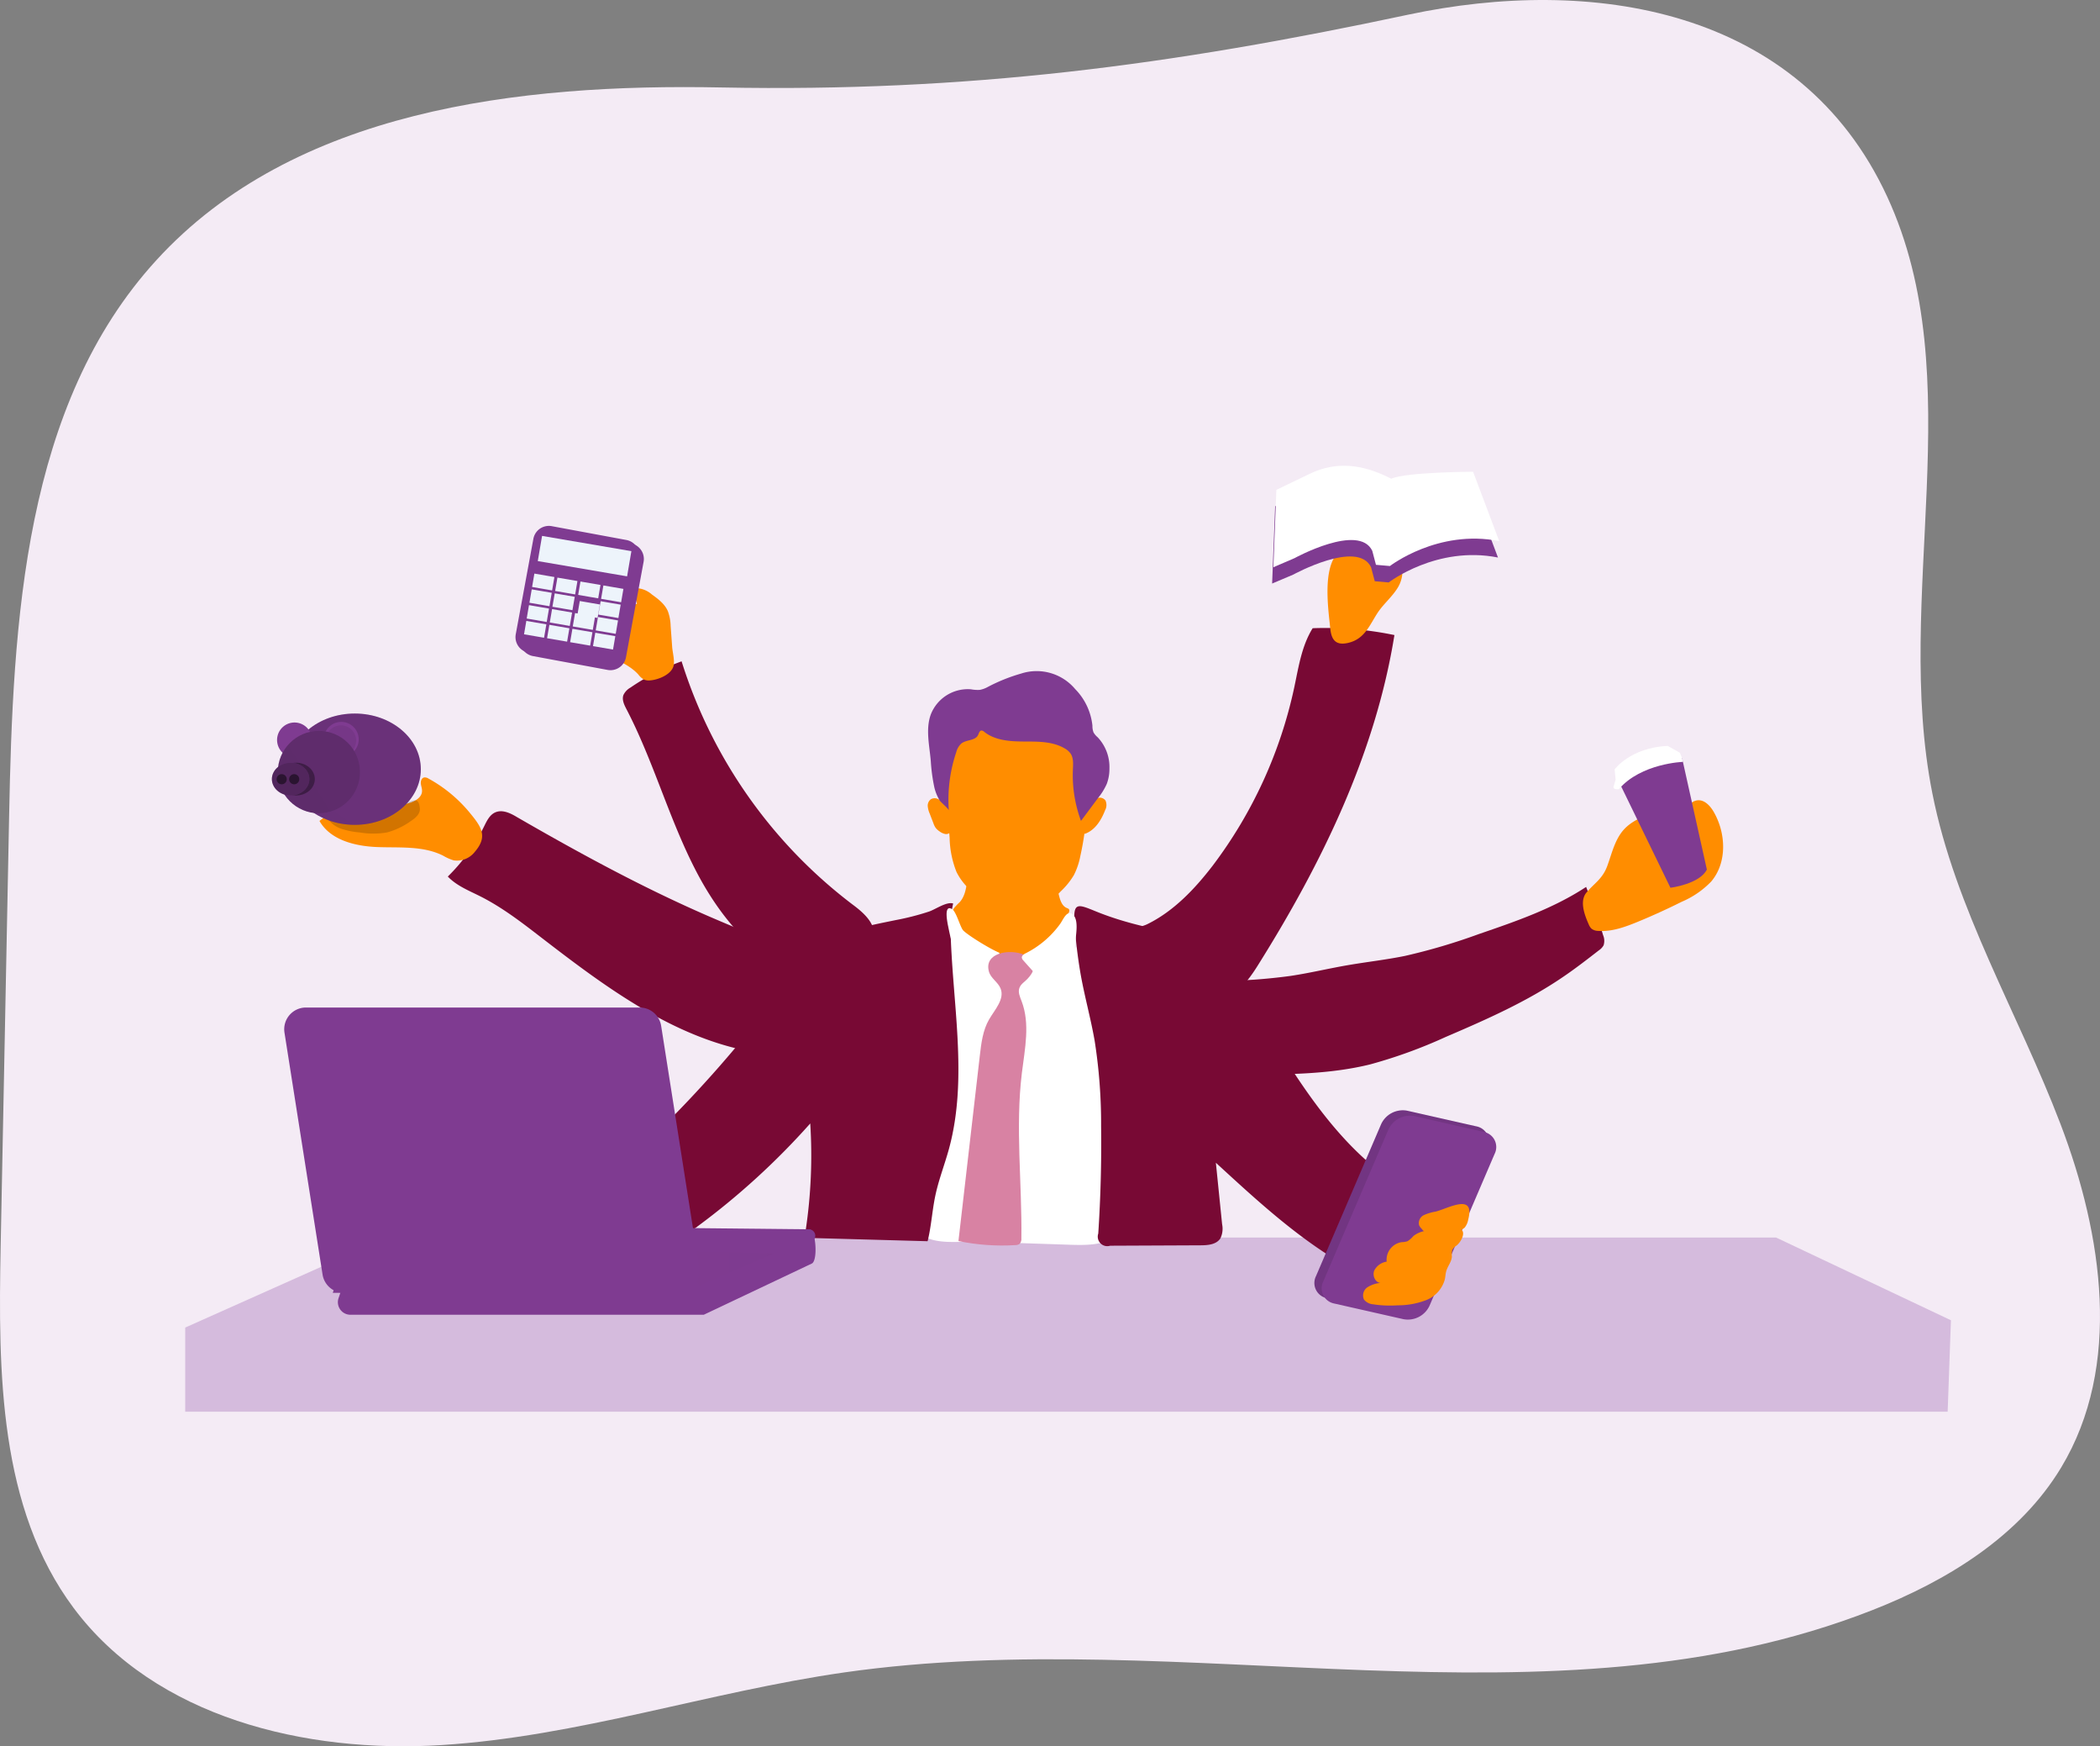 <svg xmlns="http://www.w3.org/2000/svg" width="415" height="345" viewBox="0 0 415 345" fill="none"><rect x="0" y="0" width="415" height="345" fill="#808080" stroke="none"/><g clip-path="url(#0i8szhr3va)"><path d="M142.575 17.279c-40.138-.801-84.54 4.453-111.65 34.1C4.715 80.028 2.55 122.659 1.797 161.46c-.544 28.367-1.1 56.713-1.671 85.037-.48 24.69-.336 51.424 14.435 71.197 16.147 21.624 45.793 28.752 72.696 27.07 26.903-1.682 52.838-10.516 79.525-14.344 67.57-9.69 139.602 12.614 203.173-12.293 14.795-5.798 29.174-14.584 37.38-28.215 12.076-20.022 8.213-45.938-.128-67.81-8.342-21.872-20.793-42.398-25.336-65.367-7.75-38.955 7.734-81.817-8.917-117.865-17.338-37.537-58.612-43.647-94.689-35.967-46.976 10.019-87.107 15.305-135.69 14.376z" fill="#F4EBF5"></path><path d="M76.437 244.492h274.549l34.556 16.346-.648 18.068H36.602V262.28l39.835-17.788z" fill="#D5BBDD"></path><path d="M36.602 262.28h348.293v16.634H36.602V262.28z" fill="url(#a6rhxf250b)"></path><path d="M239.647 171.028a89.397 89.397 0 0 0 16.138-35.294c.848-4.005 1.464-8.161 3.623-11.62a66.685 66.685 0 0 1 16.155 1.353c-3.751 23.37-14.356 45.113-26.927 65.159-1.992 3.203-4.59 6.647-8.326 6.847a11.876 11.876 0 0 1-4.262-.8c-3.607-1.17-7.246-2.355-10.453-4.366-1.6-.993-6.038-3.932-5.55-6.206.44-2.083 4.982-2.715 6.598-3.476 5.246-2.539 9.469-6.992 13.004-11.597zm-101.999 1.234c-5.406-10.348-8.453-21.792-13.843-32.147-.456-.873-.944-1.883-.6-2.812a3.356 3.356 0 0 1 1.392-1.465 44.769 44.769 0 0 1 10.1-5.182 96.496 96.496 0 0 0 33.797 48.053c2.16 1.601 4.663 3.796 4.15 6.455a6.415 6.415 0 0 1-1.639 2.85c-2.047 2.34-5.598 6.336-8.933 6.312-3.199 0-7.317-2.771-9.836-4.525-6.294-4.421-11.069-10.795-14.588-17.539z" fill="#780934"></path><path d="M141.36 181.584c-13.524-5.767-26.48-12.814-39.188-20.15-1.327-.801-2.91-1.554-4.31-.93-1.104.49-1.664 1.69-2.2 2.772a36.704 36.704 0 0 1-7.165 9.899c1.751 1.834 4.19 2.787 6.446 3.924 4.318 2.178 8.18 5.158 11.996 8.105 12.907 9.947 26.567 20.15 42.641 22.753 2.071.458 4.22.43 6.278-.08 2.504-.761 4.47-2.675 6.27-4.574a28.22 28.22 0 0 0 3.999-4.989c3.119-5.294-1.791-8.009-6.022-9.41-6.294-2.115-12.58-4.685-18.746-7.32h.001zm113.698 11.22c3.79-.569 7.525-1.474 11.308-2.122 3.783-.649 7.541-1.065 11.276-1.826a120.088 120.088 0 0 0 14.627-4.325c7.318-2.507 14.715-5.054 21.177-9.306 1.248 3.123 2.4 6.303 3.351 9.514.276.639.313 1.355.104 2.018a2.846 2.846 0 0 1-.92.985c-2.287 1.778-4.582 3.556-6.973 5.182-7.198 4.942-15.283 8.505-23.329 11.95a97.405 97.405 0 0 1-14.915 5.413c-7.63 1.882-15.579 1.97-23.432 2.05a8.266 8.266 0 0 1-3.199-.4 7.35 7.35 0 0 1-2.583-2.082 19.119 19.119 0 0 1-4.367-7.633 11.543 11.543 0 0 1-.112-5.526c.632-2.595 1.248-2.819 3.735-2.875 4.767-.036 9.527-.375 14.252-1.017z" fill="#780934"></path><path d="M265.542 108.384a6.503 6.503 0 0 1 3.815-.288c1.67.25 3.312.663 4.902 1.233.632.19 1.223.498 1.744.905 1.599 1.37 1.343 4.004.255 5.814-1.087 1.81-2.79 3.204-3.958 4.934-1.648 2.498-2.567 5.23-5.814 6.014-2.455.593-3.367-.512-3.6-2.827-.407-4.02-1.862-13.583 2.656-15.785z" fill="#FF8D00"></path><path d="M211.192 245.91c3.087.104 6.358.168 9.037-1.378a5.226 5.226 0 0 0 2.127-2.082 7.424 7.424 0 0 0 .56-3.14l.296-8.376c.16-4.517.32-9.074-.512-13.52-.752-4.004-2.295-7.856-3.55-11.764a166.806 166.806 0 0 1-4.6-19.661c-2.926 1.858-5.933 3.756-9.332 4.42-6.358 1.186-12.596-2.018-18.242-5.173l.352 13.799c.112 4.5.224 9.034-.6 13.462-1.423 7.6-11.572 23.826-5.086 30.962 2.4 2.651 8.117 1.738 11.268 1.842l18.282.609z" fill="#fff"></path><path d="M189.631 178.26c-.426.38-.816.799-1.167 1.25-.648 1.049-.24 2.45.44 3.491a16.792 16.792 0 0 0 7.629 5.318c1.198.274 2.426.4 3.655.377 2.055.04 4.238 0 5.99-1.066a9.887 9.887 0 0 0 2.807-3.027c.986-1.38 1.762-2.9 2.303-4.509a.619.619 0 0 0 0-.376c-.072-.192-.296-.257-.48-.337-.944-.392-1.295-1.521-1.543-2.514l-.896-3.692a1.13 1.13 0 0 0-.2-.457c-.192-.17-.44-.26-.696-.256a74.107 74.107 0 0 0-9.597-.353c-1.655.048-3.302.16-4.95.313-1.407.12-1.6.416-1.815 1.826-.216 1.41-.48 2.931-1.48 4.012z" fill="#FF8D00"></path><path d="M187.664 165.534c.045 2.309.506 4.59 1.36 6.736a11.578 11.578 0 0 0 5.062 5.133 17.763 17.763 0 0 0 7.03 1.906 10.384 10.384 0 0 0 5.598-.849 12.496 12.496 0 0 0 2.91-2.362 14.844 14.844 0 0 0 2.592-3.204c.6-1.18 1.028-2.439 1.271-3.74a58.089 58.089 0 0 0 1.088-18.588 10.126 10.126 0 0 0-.896-3.644 10.822 10.822 0 0 0-3.407-3.436c-2.47-1.826-5.102-3.684-8.14-4.132a14.507 14.507 0 0 0-7.63 1.305 14.76 14.76 0 0 0-4.975 3.148c-2.55 2.594-2.615 5.91-2.519 9.322.088 4.164.336 8.289.656 12.405z" fill="#FF8D00"></path><path d="M216.982 157.638a1.415 1.415 0 0 1 1.472.496c.286.62.263 1.339-.064 1.938-.744 1.922-1.928 3.853-3.847 4.605a.416.416 0 0 1-.24.04.446.446 0 0 1-.168-.136c-.888-1.105 0-2.859.312-4.004.312-1.145 1.208-2.619 2.535-2.94v.001zm-30.646.881a3.284 3.284 0 0 0-1.12-.721 1.49 1.49 0 0 0-1.287.12c-.4.324-.621.822-.592 1.337.048.51.177 1.007.384 1.474l.744 1.93c.104.318.252.62.44.897.207.263.456.49.736.673.32.251.691.431 1.087.528.405.092.827-.043 1.104-.352.152-.22.243-.478.264-.745a5.433 5.433 0 0 0-1.76-5.141z" fill="#FF8D00"></path><path d="M187.504 160.112a29.431 29.431 0 0 1 1.471-11.508 3.477 3.477 0 0 1 1-1.706c1-.8 2.743-.529 3.303-1.666.176-.352.28-.873.672-.905.213.015.412.11.56.264 2.15 1.706 5.094 1.898 7.837 1.907 2.743.008 5.638-.04 7.997 1.329.486.253.908.615 1.232 1.057.592.897.496 2.066.448 3.14a26.032 26.032 0 0 0 1.6 10.155l3.35-4.493a12.669 12.669 0 0 0 1.744-2.811c.36-.969.538-1.995.527-3.028a8.57 8.57 0 0 0-2.327-6.19 3.749 3.749 0 0 1-.8-.93 3.346 3.346 0 0 1-.232-1.345 12.08 12.08 0 0 0-3.414-7.248 9.938 9.938 0 0 0-10.685-3.06 34.288 34.288 0 0 0-6.67 2.692 5.265 5.265 0 0 1-1.48.528 7.124 7.124 0 0 1-1.743-.112 7.847 7.847 0 0 0-7.949 4.966c-1.064 2.93-.256 6.158 0 9.266.107 1.737.342 3.463.704 5.165a8.985 8.985 0 0 0 1.048 2.563c.287.4 1.783 1.658 1.807 1.97z" fill="#7F3B91"></path><path d="M164.224 185.7c-4.623 2.691-7.838 7.208-11.069 11.477a238.974 238.974 0 0 1-23.192 26.429c-1.136 1.12-2.4 2.402-2.463 4.004a5.93 5.93 0 0 0 .472 2.339 36.396 36.396 0 0 0 7.333 12.213c.261.35.63.606 1.048.729a2.031 2.031 0 0 0 1.431-.553 145.373 145.373 0 0 0 22.337-20.382 99.732 99.732 0 0 1-.904 21.11 1.53 1.53 0 0 0 .144 1.162c.312.274.724.405 1.136.36l22.816.633c.736-2.963.896-6.03 1.528-9.018.664-3.131 1.84-6.126 2.687-9.21 3.87-14.16.584-29.143.304-43.824.002-1.57.18-3.137.528-4.669-1.328-.408-3.495 1.17-4.799 1.602a50.843 50.843 0 0 1-6.542 1.674c-4.366.913-8.885 1.65-12.795 3.924zm70.16-1.009a9.149 9.149 0 0 1 2.991.873 8.633 8.633 0 0 1 2.352 2.283c6.11 7.76 10.908 16.45 16.378 24.675 5.47 8.224 11.788 16.13 20.09 21.463.6.392 1.28.873 1.303 1.602a2.21 2.21 0 0 1-.656 1.377l-10.004 12.173a1.248 1.248 0 0 1-2.008.273c-9.02-5.382-16.794-12.566-24.552-19.694l1.232 12.142c.2.949.08 1.938-.344 2.81-.8 1.218-2.455 1.354-3.895 1.362l-17.89.08a1.878 1.878 0 0 1-2.397-1.38 1.88 1.88 0 0 1 .054-1.022c.464-7.07.65-14.152.56-21.248.026-5.65-.402-11.293-1.28-16.874-.76-4.333-1.943-8.577-2.727-12.902a96.091 96.091 0 0 1-1.231-10.147c-.328-4.381.615-3.94 4.198-2.483 5.726 2.339 11.788 3.588 17.826 4.637z" fill="#780934"></path><path d="M196.709 190.273a18.566 18.566 0 0 0-4.19 7.577 54.929 54.929 0 0 1-5.103-14.632c-.168-.801-1.008-4.662.736-3.604.8.488 1.511 3.243 2.111 4.1.504.72 5.006 3.572 7.134 4.477.44.2-.368 1.73-.688 2.082z" fill="#fff"></path><path d="M202.379 188.607c-2.927-1.217-7.997-.36-6.942 3.372.368 1.298 1.776 2.042 2.288 3.292.863 2.098-1.112 4.164-2.256 6.126-1.24 2.13-1.551 4.661-1.831 7.112l-4.23 36.68c3.68.761 7.445 1.03 11.196.801.329.02.654-.077.92-.272.248-.306.363-.698.32-1.09.143-10.907-1.224-21.863.103-32.691.584-4.733 1.648-9.683-.056-14.128-.32-.848-.752-1.77-.44-2.618.312-.85 1.072-1.21 1.6-1.81 2.207-2.307 1.231-3.98-.672-4.774z" fill="#D882A3"></path><path d="M202.739 188.311c-.392.192-.856.489-.8.921.044.195.144.373.288.513 1.674 1.9 3.383 3.769 5.126 5.606a1 1 0 0 0 .608.384.964.964 0 0 0 .592-.224 8.81 8.81 0 0 0 3.063-4.533c.506-1.785.825-3.618.952-5.47.12-1.233.535-3.724-.456-4.733-1.216-1.241-1.992.913-2.623 1.778a18.827 18.827 0 0 1-6.75 5.758z" fill="#fff"></path><path d="m275.899 259.54-13.7-3.075a3.049 3.049 0 0 1-2.127-4.357l12.852-29.976a4.711 4.711 0 0 1 5.15-2.699l13.7 3.1a3.03 3.03 0 0 1 2.456 3.003 3.041 3.041 0 0 1-.329 1.353l-12.852 29.977a4.721 4.721 0 0 1-5.15 2.674z" fill="#7F3B91"></path><path d="m275.899 259.54-13.7-3.075a3.049 3.049 0 0 1-2.127-4.357l12.852-29.976a4.711 4.711 0 0 1 5.15-2.699l13.7 3.1a3.03 3.03 0 0 1 2.456 3.003 3.041 3.041 0 0 1-.329 1.353l-12.852 29.977a4.721 4.721 0 0 1-5.15 2.674z" fill="url(#zlmjxko04c)"></path><path d="m277.338 260.622-13.7-3.1a3.049 3.049 0 0 1-2.127-4.357l12.852-29.976a4.718 4.718 0 0 1 5.15-2.699l13.716 3.14a3.03 3.03 0 0 1 2.457 3.005c-.004.47-.117.933-.33 1.352l-12.852 29.976a4.72 4.72 0 0 1-5.166 2.659z" fill="#7F3B91"></path><path d="M287.869 246.054a2.63 2.63 0 0 0-.871.881c-.1.428-.126.869-.08 1.305-.048 1.018-.8 1.858-1.096 2.836-.16.536-.176 1.097-.288 1.65a6.126 6.126 0 0 1-3.694 4.132c-1.8.69-3.712 1.038-5.639 1.025a21.772 21.772 0 0 1-4.846-.2 2.552 2.552 0 0 1-1.807-.937 1.95 1.95 0 0 1 .647-2.403 5.658 5.658 0 0 1 2.584-.88c-1.048-.121-1.6-1.482-1.2-2.452a3.291 3.291 0 0 1 2.455-1.753 3.517 3.517 0 0 1 2.96-3.853 4.08 4.08 0 0 0 1.135-.176 4.76 4.76 0 0 0 1.191-1.041 5.22 5.22 0 0 1 2.776-1.057c1.815-.28 4.326-.841 6.15-.44 1.719.352.6 2.562-.376 3.363h-.001z" fill="#FF8D00"></path><path d="M283.72 239.367c-.8.13-1.579.36-2.32.689a1.764 1.764 0 0 0-.967 1.994c.13.281.315.535.544.745a2.451 2.451 0 0 0 2.543.969 79.022 79.022 0 0 0 3.879-.433 3.352 3.352 0 0 0 2.047-.8 3.497 3.497 0 0 0 .704-1.603c1.375-5.285-3.847-2.234-6.43-1.561zM84.69 153.825a1.303 1.303 0 0 0-.88-.224c-.48.104-.695.697-.647 1.186.047.488.247.969.24 1.465 0 1.314-1.448 2.114-2.712 2.45-2.935.802-6.014.625-9.037.802-3.023.176-6.198.736-8.517 2.69 2.183 3.82 7.11 4.998 11.5 5.158 4.39.16 9.02-.28 12.948 1.706a9.577 9.577 0 0 0 2.07.921 4.466 4.466 0 0 0 4.168-1.674c2.68-3.1 1.256-5.013-1.032-7.784a27.862 27.862 0 0 0-8.101-6.696z" fill="#FF8D00"></path><path d="M82.97 159.736c.097 1.073-.895 1.89-1.79 2.483a14.623 14.623 0 0 1-4.703 2.242 16.184 16.184 0 0 1-5.414 0 15.95 15.95 0 0 1-3.631-.729 5.264 5.264 0 0 1-2.84-2.282c.297.552 9.406-1.282 10.397-1.474a38.584 38.584 0 0 0 5.11-1.297c1.72-.617 2.67-1.226 2.87 1.057z" fill="url(#xsyrbrzhzd)"></path><path d="M317.613 171.124c.92-2.49 1.495-5.221 3.27-7.207 1.44-1.602 3.488-2.475 5.463-3.308a3.59 3.59 0 0 1 .24 4.805 9.381 9.381 0 0 0 5.686-4.052c.8-1.322 1.6-3.044 3.143-3.244 1.423-.176 2.591 1.113 3.295 2.363 2.399 4.22 2.607 9.97-.536 13.67a17.59 17.59 0 0 1-5.83 4.005 130.6 130.6 0 0 1-8.797 4.004c-2.455 1.001-5.047 1.947-7.694 1.754a2.205 2.205 0 0 1-1.327-.424 2.4 2.4 0 0 1-.56-.857c-.856-1.922-1.831-4.581-.48-6.263 1.552-1.866 3.175-2.69 4.127-5.246z" fill="#FF8D00"></path><path d="m320.212 155.027 9.9 20.366s5.759-.72 7.198-3.604l-4.894-21.992s-10.949 1.442-12.204 5.23z" fill="#7F3B91"></path><path d="M319.083 152.008s3.063-4.285 10.485-4.646l2.399 1.354.448 1.081.184.72s-8.285.273-12.692 5.407c0 0-1.216.136-1.032-.537.184-.673.4-1.353.4-1.353l-.192-2.026z" fill="#fff"></path><path d="M70.11 162.963c7.209 0 13.053-4.923 13.053-10.996s-5.844-10.996-13.052-10.996c-7.209 0-13.052 4.923-13.052 10.996s5.843 10.996 13.052 10.996z" fill="#7F3B91"></path><path d="M70.11 162.963c7.209 0 13.053-4.923 13.053-10.996s-5.844-10.996-13.052-10.996c-7.209 0-13.052 4.923-13.052 10.996s5.843 10.996 13.052 10.996z" fill="url(#aes5vvtjbe)"></path><path d="M58.203 149.645a3.45 3.45 0 0 0 3.447-3.452 3.45 3.45 0 0 0-3.447-3.452 3.45 3.45 0 0 0-3.447 3.452 3.45 3.45 0 0 0 3.447 3.452zM67.44 149.525a3.45 3.45 0 0 0 3.447-3.452 3.45 3.45 0 0 0-3.447-3.452 3.45 3.45 0 0 0-3.447 3.452 3.45 3.45 0 0 0 3.447 3.452z" fill="#7F3B91"></path><path d="M58.067 149.517a3.009 3.009 0 0 0 3.007-3.011 3.009 3.009 0 0 0-3.007-3.011 3.009 3.009 0 0 0-3.007 3.011 3.009 3.009 0 0 0 3.007 3.011z" fill="#7F3B91"></path><path d="M67.376 149.324a3.009 3.009 0 0 0 3.007-3.011 3.009 3.009 0 0 0-3.007-3.011 3.009 3.009 0 0 0-3.007 3.011 3.009 3.009 0 0 0 3.007 3.011z" fill="url(#qblfj09kxf)"></path><path d="M63.024 160.673c4.488 0 8.125-3.643 8.125-8.137 0-4.494-3.637-8.137-8.125-8.137-4.487 0-8.125 3.643-8.125 8.137 0 4.494 3.638 8.137 8.125 8.137z" fill="#7F3B91"></path><path d="M63.024 160.673c4.488 0 8.125-3.643 8.125-8.137 0-4.494-3.637-8.137-8.125-8.137-4.487 0-8.125 3.643-8.125 8.137 0 4.494 3.638 8.137 8.125 8.137z" fill="url(#zxv5hon68g)"></path><path d="M58.514 157.158c2.046 0 3.703-1.449 3.703-3.236 0-1.787-1.657-3.236-3.703-3.236-2.045 0-3.703 1.449-3.703 3.236 0 1.787 1.658 3.236 3.703 3.236z" fill="url(#i0s6hx72mh)"></path><path d="M57.434 157.158c2.046 0 3.703-1.449 3.703-3.236 0-1.787-1.657-3.236-3.703-3.236-2.045 0-3.703 1.449-3.703 3.236 0 1.787 1.658 3.236 3.703 3.236z" fill="#7F3B91"></path><path d="M57.434 157.158c2.046 0 3.703-1.449 3.703-3.236 0-1.787-1.657-3.236-3.703-3.236-2.045 0-3.703 1.449-3.703 3.236 0 1.787 1.658 3.236 3.703 3.236z" fill="url(#auvnzz4iti)"></path><path d="M132.529 123.64a8.857 8.857 0 0 0-.552-2.907c-.615-1.41-1.911-2.402-3.15-3.283a5.005 5.005 0 0 0-2.728-1.226 1.103 1.103 0 0 0-.711.209c-.4.328-.304.969-.08 1.433.297.426.486.918.551 1.434a8.369 8.369 0 0 1-3.275.429 8.403 8.403 0 0 1-3.187-.869c-1.08-.553-2.19-1.362-3.374-1.122a2.644 2.644 0 0 0-1.888 2.034 5.33 5.33 0 0 0 .272 2.883 11.673 11.673 0 0 0 4.175 5.75c2.399 1.779 5.55 2.62 7.565 4.854.293.393.656.727 1.072.985.406.171.85.232 1.287.176 1.6-.128 4.12-1.137 4.59-2.827.289-1-.191-2.73-.263-3.78l-.304-4.173z" fill="#FF8D00"></path><path d="m109.935 104.631 14.751 2.733a3.126 3.126 0 0 1 2.501 3.636l-3.482 18.852a3.112 3.112 0 0 1-2.417 2.484 3.116 3.116 0 0 1-1.217.016l-14.751-2.733a3.125 3.125 0 0 1-2.501-3.637l3.482-18.851a3.112 3.112 0 0 1 1.298-2.004 3.117 3.117 0 0 1 2.335-.498l.001.002z" fill="#7F3B91"></path><path d="m109.935 104.631 14.751 2.733a3.122 3.122 0 0 1 2.501 3.635l-3.483 18.852a3.11 3.11 0 0 1-2.415 2.485 3.097 3.097 0 0 1-1.217.017l-.002-.002-14.751-2.732a3.126 3.126 0 0 1-2.5-3.636l3.482-18.851a3.105 3.105 0 0 1 1.299-2.004 3.11 3.11 0 0 1 2.335-.497z" fill="url(#4nrzfgjvrj)"></path><path d="m109.04 103.952 14.752 2.733a3.128 3.128 0 0 1 2.5 3.636l-3.481 18.852a3.132 3.132 0 0 1-1.3 2.003 3.116 3.116 0 0 1-2.335.497l-14.751-2.733a3.123 3.123 0 0 1-2.501-3.637l3.482-18.851a3.11 3.11 0 0 1 2.416-2.485c.4-.086.814-.091 1.217-.017l.001.002z" fill="#7F3B91"></path><path d="m107.123 105.876 17.65 3.015-.847 4.974-17.65-3.016.847-4.973zm-1.519 7.444 3.957.68-.452 2.644-3.957-.68.452-2.644zm4.553.792 3.957.679-.452 2.644-3.957-.679.452-2.644zm4.554.774 3.957.679-.452 2.644-3.957-.679.452-2.644zm4.531.778 3.957.679-.453 2.644-3.957-.678.453-2.645zm-14.163.774 3.957.679-.453 2.644-3.957-.679.453-2.644zm4.545.79 3.957.679-.453 2.644-3.957-.679.453-2.644zm4.95 1.513 3.974.684-.455 2.656-3.975-.684.456-2.656zm4.126.039 3.957.68-.452 2.644-3.957-.68.452-2.644zm-14.163.774 3.957.679-.452 2.644-3.957-.678.452-2.645zm4.561.784 3.957.678-.452 2.645-3.957-.679.452-2.644z" fill="#EDF4FB"></path><path d="m113.644 121.12 3.957.679-.452 2.644-3.957-.679.452-2.644zm4.53.778 3.958.679-.453 2.644-3.957-.679.452-2.644zm-14.162.774 3.957.679-.453 2.644-3.957-.679.453-2.644zm4.554.774 3.957.679-.453 2.644-3.957-.679.453-2.644zm4.552.784 3.957.678-.452 2.645-3.957-.68.452-2.643zm4.523.776 3.957.68-.452 2.643-3.957-.678.452-2.645z" fill="#EDF4FB"></path><path d="M255.593 113.51s12.716-6.968 15.355-1.442l.728 2.763 2.76.24s9.476-7.328 21.592-4.925l-5.158-13.703s-13.284.056-16.163 1.377l-.576-.28c-5.166-2.547-10.292-3.203-15.475-.72l-6.661 3.203-.6 15.264 4.198-1.777z" fill="#7F3B91"></path><path d="M255.833 110.266s12.716-6.976 15.355-1.442l.728 2.763 2.759.24s9.477-7.335 21.593-4.925L291.11 93.2s-13.284.056-16.163 1.378l-.576-.28c-5.166-2.547-10.292-3.204-15.475-.721l-6.662 3.203-.591 15.289 4.19-1.803z" fill="#fff"></path><path d="M55.668 154.946a1 1 0 1 0 0-2 1 1 0 0 0 0 2z" fill="url(#11b70sykuk)"></path><path d="M58.139 154.946a1 1 0 1 0 0-2 1 1 0 0 0 0 2z" fill="url(#d0artlt0xl)"></path><path d="M70.35 142.79a7.688 7.688 0 0 1 3.012-.827 7.688 7.688 0 0 1 3.091.442s-1.216-.505-1.848-.737a6.804 6.804 0 0 0-3.782.072c-1.912.641-1.856.801-1.856.801l1.384.248-.001.001z" fill="url(#i7qao4ulzm)"></path><path d="M139.08 259.749H69.231a2.474 2.474 0 0 1-2.002-1.046 2.487 2.487 0 0 1-.325-2.238l3.439-10.163 89.57-3.427c1.344 0 1.743 6.166.528 6.751l-21.361 10.123z" fill="#7F3B91"></path><path d="M139.08 255.424H65.76l4.559-13.462 89.57.905a1.27 1.27 0 0 1 .528 2.402l-21.337 10.155z" fill="#7F3B91"></path><path d="m138.24 253.983 14.755-6.367-20.4-.48 5.645 6.847z" fill="url(#mnk10oekgn)"></path><path d="M133.945 255.424h-65.97a4.282 4.282 0 0 1-4.23-3.62l-7.526-47.796a4.294 4.294 0 0 1 4.239-4.957h65.969a4.29 4.29 0 0 1 4.23 3.628l7.518 47.788a4.284 4.284 0 0 1-.976 3.453 4.279 4.279 0 0 1-3.254 1.504z" fill="#7F3B91"></path></g><defs><linearGradient id="a6rhxf250b" x1="17478.1" y1="1086.21" x2="17477.9" y2="1107.51" gradientUnits="userSpaceOnUse"><stop stop-color="#010101" stop-opacity="0"></stop><stop offset=".95" stop-color="#010101"></stop></linearGradient><linearGradient id="zlmjxko04c" x1="1719.79" y1="-416.744" x2="2329.44" y2="4067.87" gradientUnits="userSpaceOnUse"><stop stop-color="#010101" stop-opacity="0"></stop><stop offset=".95" stop-color="#010101"></stop></linearGradient><linearGradient id="xsyrbrzhzd" x1="1236.22" y1="382.191" x2="938.354" y2="1277.07" gradientUnits="userSpaceOnUse"><stop stop-color="#010101" stop-opacity="0"></stop><stop offset=".95" stop-color="#010101"></stop></linearGradient><linearGradient id="aes5vvtjbe" x1="1863.72" y1="731.236" x2="-126.619" y2="3576.27" gradientUnits="userSpaceOnUse"><stop stop-color="#010101" stop-opacity="0"></stop><stop offset=".95" stop-color="#010101"></stop></linearGradient><linearGradient id="qblfj09kxf" x1="375.437" y1="23.181" x2="327.462" y2="1987.54" gradientUnits="userSpaceOnUse"><stop stop-color="#010101" stop-opacity="0"></stop><stop offset=".95" stop-color="#010101"></stop></linearGradient><linearGradient id="zxv5hon68g" x1="1304.39" y1="676.982" x2="-1330.2" y2="2367.32" gradientUnits="userSpaceOnUse"><stop stop-color="#010101" stop-opacity="0"></stop><stop offset=".95" stop-color="#010101"></stop></linearGradient><linearGradient id="i0s6hx72mh" x1="693.838" y1="63.294" x2="204.874" y2="1042.54" gradientUnits="userSpaceOnUse"><stop stop-color="#010101" stop-opacity="0"></stop><stop offset=".95" stop-color="#010101"></stop></linearGradient><linearGradient id="auvnzz4iti" x1="620.779" y1="451.66" x2="-870.794" y2="678.682" gradientUnits="userSpaceOnUse"><stop stop-color="#010101" stop-opacity="0"></stop><stop offset=".95" stop-color="#010101"></stop></linearGradient><linearGradient id="4nrzfgjvrj" x1="897.033" y1="1301.46" x2="1508.23" y2="4242.29" gradientUnits="userSpaceOnUse"><stop stop-color="#010101" stop-opacity="0"></stop><stop offset=".95" stop-color="#010101"></stop></linearGradient><linearGradient id="11b70sykuk" x1="414.686" y1="-329.332" x2="-110.4" y2="845.352" gradientUnits="userSpaceOnUse"><stop stop-color="#010101" stop-opacity="0"></stop><stop offset=".95" stop-color="#010101"></stop></linearGradient><linearGradient id="d0artlt0xl" x1="418.419" y1="-329.332" x2="-107.929" y2="845.352" gradientUnits="userSpaceOnUse"><stop stop-color="#010101" stop-opacity="0"></stop><stop offset=".95" stop-color="#010101"></stop></linearGradient><linearGradient id="i7qao4ulzm" x1="428.887" y1="200.44" x2="429.671" y2="216.62" gradientUnits="userSpaceOnUse"><stop stop-color="#010101" stop-opacity="0"></stop><stop offset=".95" stop-color="#010101"></stop></linearGradient><linearGradient id="mnk10oekgn" x1="132.595" y1="589.883" x2="2172.59" y2="589.883" gradientUnits="userSpaceOnUse"><stop stop-color="#010101" stop-opacity="0"></stop><stop offset=".95" stop-color="#010101"></stop></linearGradient><clipPath id="0i8szhr3va"><path fill="#fff" d="M0 0h415v345H0z"></path></clipPath></defs></svg>